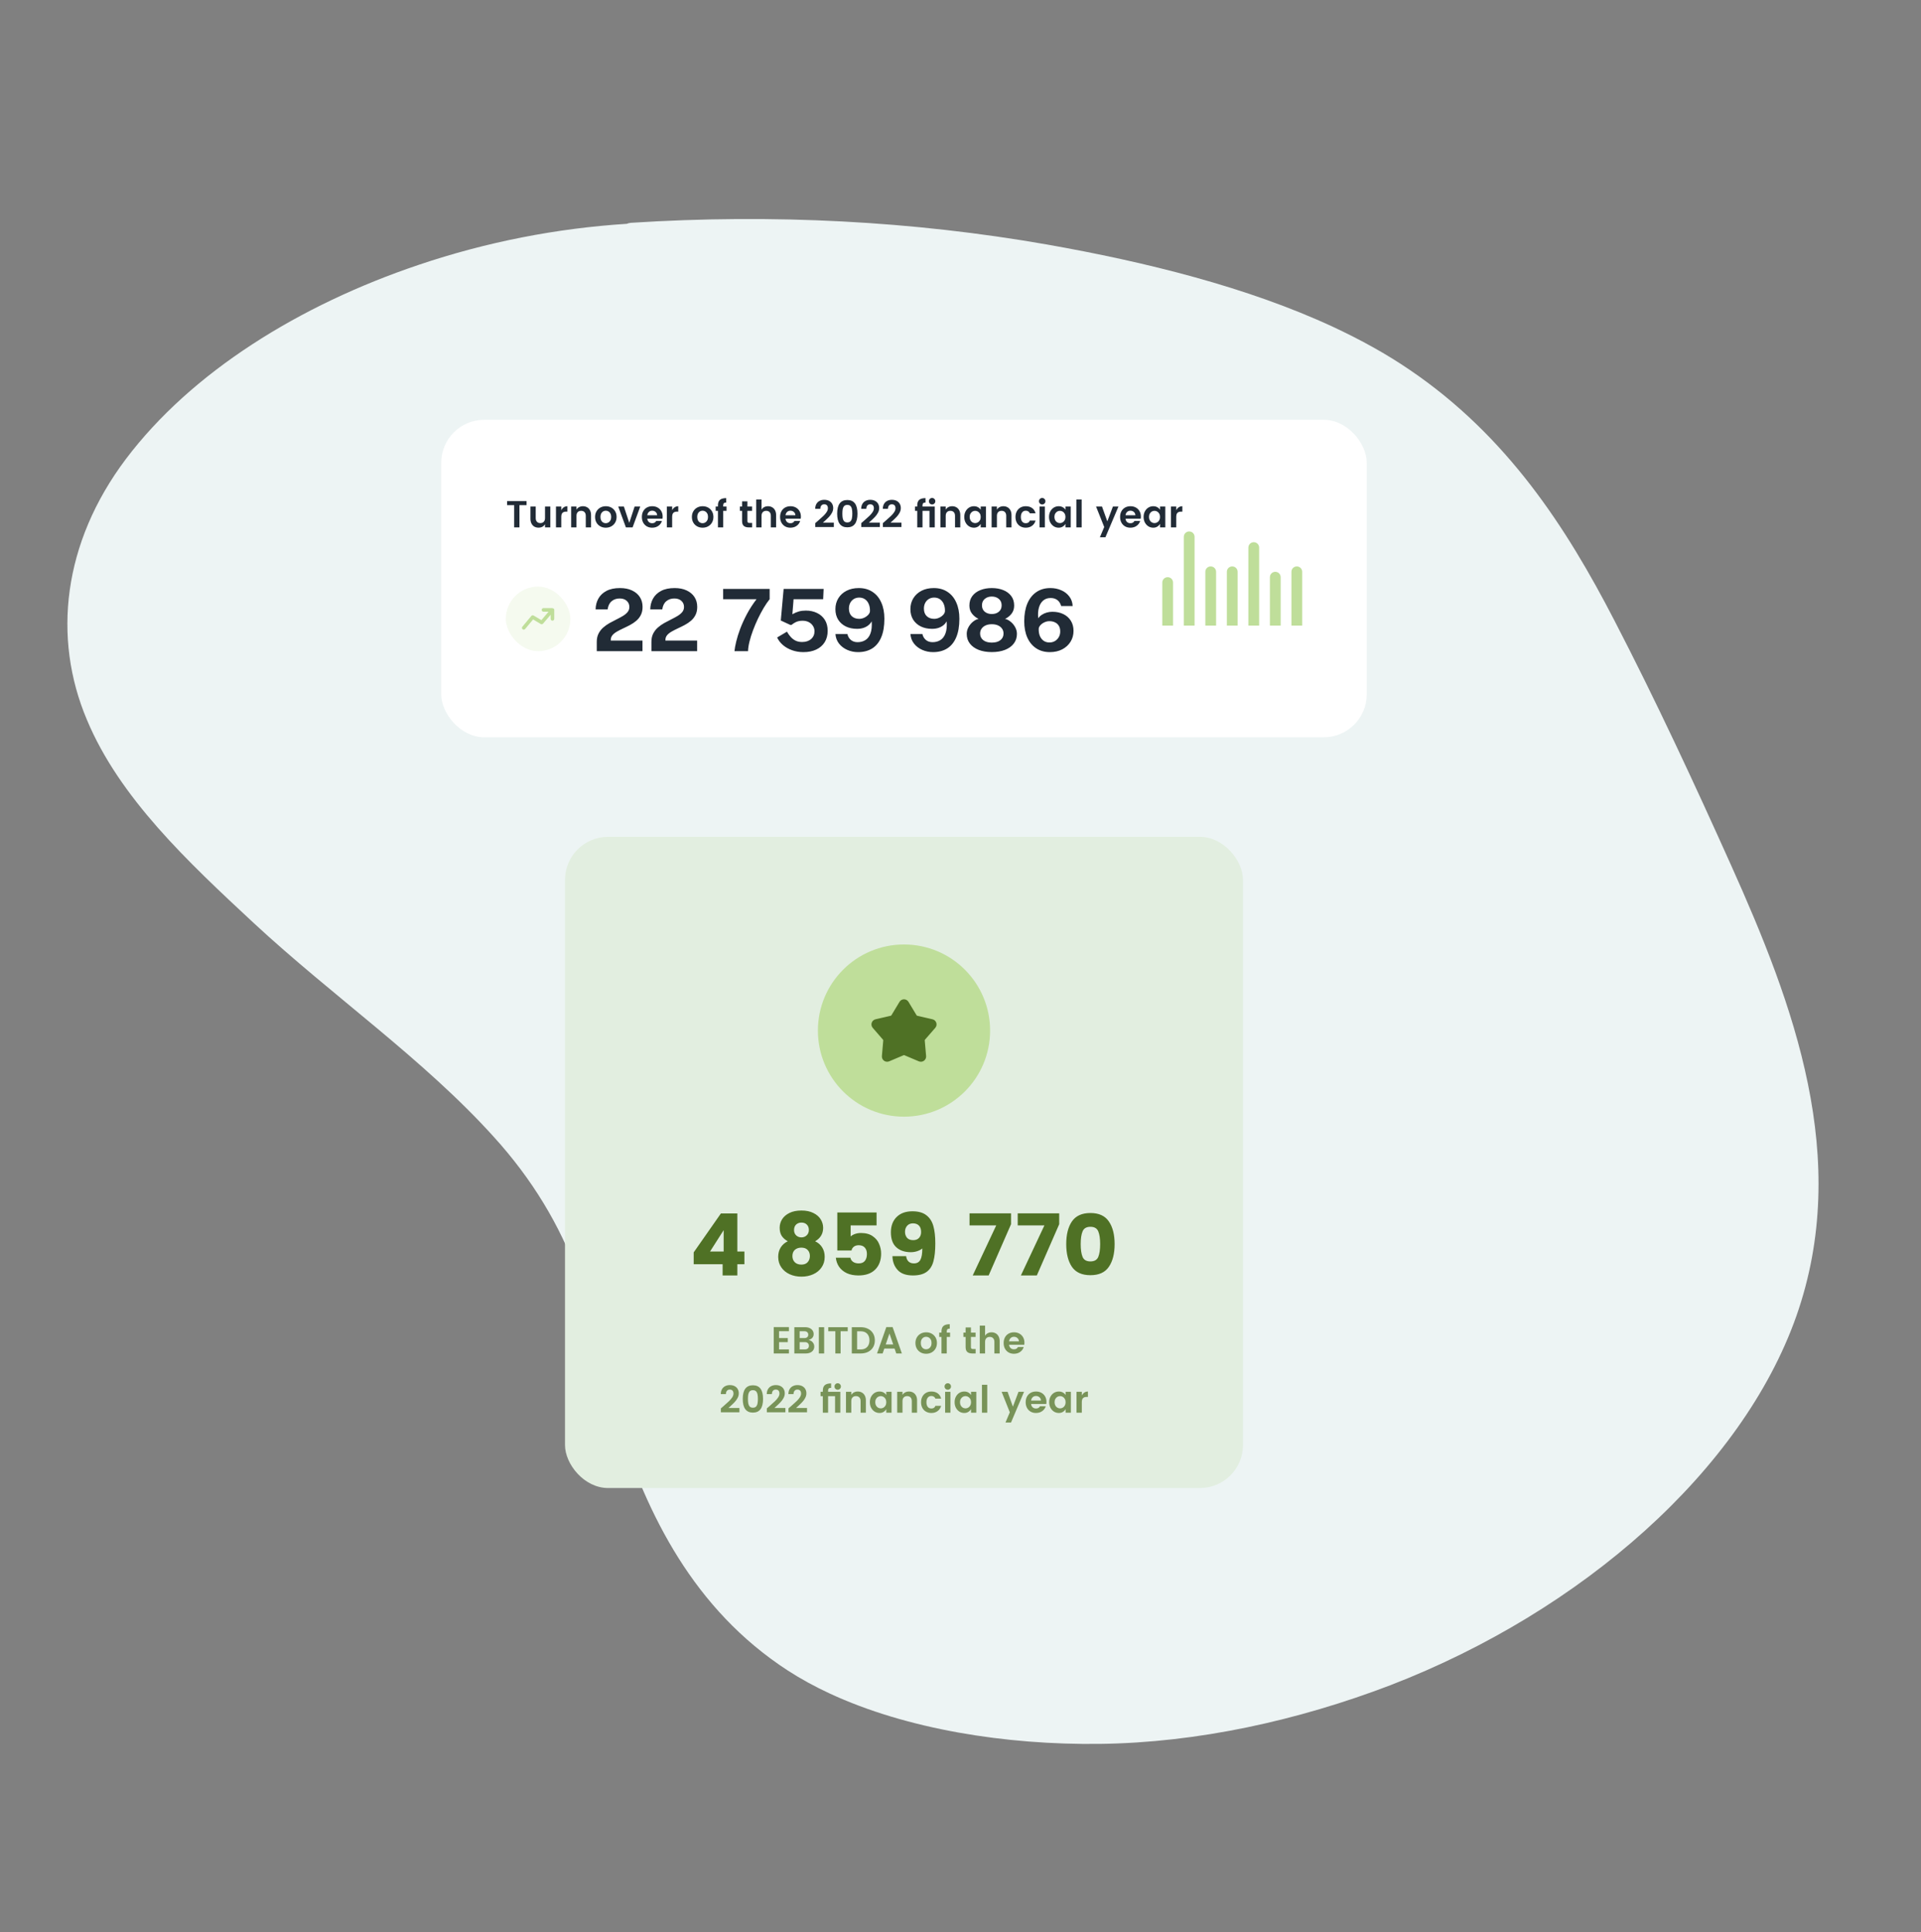 <svg width="714" height="718" viewBox="0 0 714 718" fill="none" xmlns="http://www.w3.org/2000/svg">
<rect x="0" y="0" width="714" height="718" fill="#808080" stroke="none"/>
<path fill-rule="evenodd" clip-rule="evenodd" d="M495.543 121.512C463.686 106.687 425.695 97.311 389.123 90.865C339.472 82.17 287.455 79.406 234.437 82.809C234.022 82.904 233.462 82.918 233.051 83.171C206.923 84.831 180.768 89.933 155.665 98.412C111.337 113.325 71.17 138.254 46.765 170.623C23.356 201.741 19.436 237.035 32.279 267.437C44.414 296.521 69.838 320.276 94.277 343.004C123.426 370.073 157.647 393.755 183.685 422.671C197.674 438.091 208.176 455.353 214.79 473.797C221.157 491.57 223.746 510.455 229.593 528.414C240.576 562.858 257.722 598.011 292.771 620.799C297.611 623.927 302.827 626.787 308.35 629.349C336.95 642.642 373.83 648.517 408.71 648.091C445.213 647.659 482.491 639.383 516.792 626.28C588.122 598.746 647.468 546.349 667.65 489.166C688.259 430.566 666.606 373.188 643.423 321.575C629.704 291.032 615.5 260.417 599.978 230.467C582.183 196.031 560.249 162.083 523.968 137.461C515.304 131.542 505.723 126.265 495.543 121.512Z" fill="#EDF4F4"/>
<rect x="164" y="156" width="344" height="118" rx="16" fill="white"/>
<path d="M195.714 186.228V187.74H193.068V196H191.108V187.74H188.476V186.228H195.714ZM204.548 188.244V196H202.574V194.824C202.331 195.235 202 195.552 201.58 195.776C201.169 195.991 200.693 196.098 200.152 196.098C199.582 196.098 199.069 195.972 198.612 195.72C198.164 195.459 197.809 195.081 197.548 194.586C197.286 194.082 197.156 193.485 197.156 192.794V188.244H199.116V192.514C199.116 193.121 199.27 193.587 199.578 193.914C199.886 194.241 200.306 194.404 200.838 194.404C201.37 194.404 201.79 194.241 202.098 193.914C202.415 193.587 202.574 193.121 202.574 192.514V188.244H204.548ZM208.62 189.616C208.862 189.149 209.175 188.785 209.558 188.524C209.95 188.263 210.393 188.132 210.888 188.132V190.148H210.398C209.81 190.148 209.366 190.297 209.068 190.596C208.769 190.885 208.62 191.389 208.62 192.108V196H206.646V188.244H208.62V189.616ZM216.674 188.132C217.253 188.132 217.766 188.263 218.214 188.524C218.672 188.776 219.031 189.154 219.292 189.658C219.554 190.153 219.684 190.745 219.684 191.436V196H217.724V191.716C217.724 191.109 217.57 190.647 217.262 190.33C216.954 190.003 216.534 189.84 216.002 189.84C215.47 189.84 215.046 190.003 214.728 190.33C214.42 190.647 214.266 191.109 214.266 191.716V196H212.292V188.244H214.266V189.406C214.509 188.995 214.836 188.683 215.246 188.468C215.666 188.244 216.142 188.132 216.674 188.132ZM225.184 188.132C225.921 188.132 226.593 188.295 227.2 188.622C227.807 188.949 228.287 189.415 228.642 190.022C228.997 190.619 229.174 191.315 229.174 192.108C229.174 192.901 228.997 193.601 228.642 194.208C228.287 194.815 227.802 195.286 227.186 195.622C226.579 195.949 225.903 196.112 225.156 196.112C224.419 196.112 223.747 195.949 223.14 195.622C222.533 195.286 222.053 194.815 221.698 194.208C221.353 193.601 221.18 192.901 221.18 192.108C221.18 191.315 221.357 190.619 221.712 190.022C222.067 189.415 222.547 188.949 223.154 188.622C223.761 188.295 224.437 188.132 225.184 188.132ZM225.17 189.798C224.61 189.798 224.139 189.999 223.756 190.4C223.373 190.801 223.182 191.375 223.182 192.122C223.182 192.626 223.271 193.055 223.448 193.41C223.635 193.755 223.877 194.017 224.176 194.194C224.475 194.362 224.801 194.446 225.156 194.446C225.501 194.446 225.828 194.357 226.136 194.18C226.444 194.003 226.691 193.741 226.878 193.396C227.074 193.041 227.172 192.617 227.172 192.122C227.172 191.618 227.079 191.193 226.892 190.848C226.705 190.493 226.458 190.232 226.15 190.064C225.851 189.887 225.525 189.798 225.17 189.798ZM233.886 194.306L235.874 188.244H237.974L235.118 196H232.64L229.784 188.244H231.884L233.886 194.306ZM246.298 192.01C246.298 192.281 246.28 192.533 246.242 192.766H240.586C240.633 193.27 240.82 193.676 241.146 193.984C241.473 194.292 241.888 194.446 242.392 194.446C242.784 194.446 243.097 194.371 243.33 194.222C243.564 194.073 243.755 193.867 243.904 193.606H246.032C245.808 194.343 245.374 194.945 244.73 195.412C244.086 195.879 243.307 196.112 242.392 196.112C241.655 196.112 240.997 195.949 240.418 195.622C239.84 195.286 239.387 194.819 239.06 194.222C238.734 193.615 238.57 192.911 238.57 192.108C238.57 191.305 238.734 190.605 239.06 190.008C239.387 189.411 239.84 188.949 240.418 188.622C241.006 188.295 241.674 188.132 242.42 188.132C243.167 188.132 243.83 188.291 244.408 188.608C244.996 188.925 245.458 189.378 245.794 189.966C246.13 190.545 246.298 191.226 246.298 192.01ZM244.254 191.492C244.226 190.979 244.035 190.568 243.68 190.26C243.335 189.952 242.906 189.798 242.392 189.798C241.916 189.798 241.51 189.952 241.174 190.26C240.848 190.568 240.652 190.979 240.586 191.492H244.254ZM249.827 189.616C250.069 189.149 250.382 188.785 250.765 188.524C251.157 188.263 251.6 188.132 252.095 188.132V190.148H251.605C251.017 190.148 250.573 190.297 250.275 190.596C249.976 190.885 249.827 191.389 249.827 192.108V196H247.853V188.244H249.827V189.616ZM261.168 188.132C261.906 188.132 262.578 188.295 263.184 188.622C263.791 188.949 264.272 189.415 264.626 190.022C264.981 190.619 265.158 191.315 265.158 192.108C265.158 192.901 264.981 193.601 264.626 194.208C264.272 194.815 263.786 195.286 263.17 195.622C262.564 195.949 261.887 196.112 261.14 196.112C260.403 196.112 259.731 195.949 259.124 195.622C258.518 195.286 258.037 194.815 257.682 194.208C257.337 193.601 257.164 192.901 257.164 192.108C257.164 191.315 257.342 190.619 257.696 190.022C258.051 189.415 258.532 188.949 259.138 188.622C259.745 188.295 260.422 188.132 261.168 188.132ZM261.154 189.798C260.594 189.798 260.123 189.999 259.74 190.4C259.358 190.801 259.166 191.375 259.166 192.122C259.166 192.626 259.255 193.055 259.432 193.41C259.619 193.755 259.862 194.017 260.16 194.194C260.459 194.362 260.786 194.446 261.14 194.446C261.486 194.446 261.812 194.357 262.12 194.18C262.428 194.003 262.676 193.741 262.862 193.396C263.058 193.041 263.156 192.617 263.156 192.122C263.156 191.618 263.063 191.193 262.876 190.848C262.69 190.493 262.442 190.232 262.134 190.064C261.836 189.887 261.509 189.798 261.154 189.798ZM270.038 189.854H268.806V196H266.846V189.854H266.006V188.244H266.846V187.81C266.846 186.877 267.093 186.195 267.588 185.766C268.083 185.337 268.862 185.122 269.926 185.122V186.774C269.515 186.774 269.226 186.853 269.058 187.012C268.89 187.171 268.806 187.437 268.806 187.81V188.244H270.038V189.854ZM279.541 194.348V196H278.295C277.502 196 276.89 195.818 276.461 195.454C276.032 195.09 275.817 194.488 275.817 193.648V189.854H274.991V188.244H275.817V186.326H277.791V188.244H279.527V189.854H277.791V193.648C277.791 193.9 277.852 194.082 277.973 194.194C278.094 194.297 278.304 194.348 278.603 194.348H279.541ZM285.457 188.132C286.036 188.132 286.549 188.263 286.997 188.524C287.455 188.776 287.814 189.154 288.075 189.658C288.337 190.153 288.467 190.745 288.467 191.436V196H286.507V191.716C286.507 191.109 286.353 190.647 286.045 190.33C285.737 190.003 285.317 189.84 284.785 189.84C284.253 189.84 283.829 190.003 283.511 190.33C283.203 190.647 283.049 191.109 283.049 191.716V196H281.075V185.64H283.049V189.406C283.292 188.995 283.619 188.683 284.029 188.468C284.449 188.244 284.925 188.132 285.457 188.132ZM297.677 192.01C297.677 192.281 297.659 192.533 297.621 192.766H291.965C292.012 193.27 292.199 193.676 292.525 193.984C292.852 194.292 293.267 194.446 293.771 194.446C294.163 194.446 294.476 194.371 294.709 194.222C294.943 194.073 295.134 193.867 295.283 193.606H297.411C297.187 194.343 296.753 194.945 296.109 195.412C295.465 195.879 294.686 196.112 293.771 196.112C293.034 196.112 292.376 195.949 291.797 195.622C291.219 195.286 290.766 194.819 290.439 194.222C290.113 193.615 289.949 192.911 289.949 192.108C289.949 191.305 290.113 190.605 290.439 190.008C290.766 189.411 291.219 188.949 291.797 188.622C292.385 188.295 293.053 188.132 293.799 188.132C294.546 188.132 295.209 188.291 295.787 188.608C296.375 188.925 296.837 189.378 297.173 189.966C297.509 190.545 297.677 191.226 297.677 192.01ZM295.633 191.492C295.605 190.979 295.414 190.568 295.059 190.26C294.714 189.952 294.285 189.798 293.771 189.798C293.295 189.798 292.889 189.952 292.553 190.26C292.227 190.568 292.031 190.979 291.965 191.492H295.633ZM304.129 193.452C304.95 192.743 305.594 192.164 306.061 191.716C306.537 191.259 306.929 190.792 307.237 190.316C307.554 189.831 307.713 189.359 307.713 188.902C307.713 188.435 307.601 188.071 307.377 187.81C307.153 187.549 306.808 187.418 306.341 187.418C305.893 187.418 305.543 187.567 305.291 187.866C305.039 188.165 304.908 188.575 304.899 189.098H302.995C303.004 188.361 303.158 187.745 303.457 187.25C303.756 186.746 304.157 186.373 304.661 186.13C305.165 185.878 305.725 185.752 306.341 185.752C307.06 185.752 307.671 185.887 308.175 186.158C308.679 186.429 309.057 186.797 309.309 187.264C309.561 187.721 309.687 188.235 309.687 188.804C309.687 189.42 309.533 190.008 309.225 190.568C308.926 191.128 308.562 191.632 308.133 192.08C307.713 192.528 307.158 193.065 306.467 193.69L305.851 194.25H309.925V195.86H303.023V194.418L304.129 193.452ZM311.16 190.89C311.16 194.278 312.42 195.972 314.94 195.972C317.451 195.972 318.706 194.278 318.706 190.89C318.706 187.511 317.451 185.822 314.94 185.822C312.42 185.822 311.16 187.511 311.16 190.89ZM316.788 190.89C316.788 191.553 316.741 192.117 316.648 192.584C316.564 193.051 316.387 193.429 316.116 193.718C315.855 194.007 315.463 194.152 314.94 194.152C314.417 194.152 314.021 194.007 313.75 193.718C313.489 193.429 313.311 193.051 313.218 192.584C313.134 192.117 313.092 191.553 313.092 190.89C313.092 190.227 313.134 189.667 313.218 189.21C313.311 188.743 313.489 188.365 313.75 188.076C314.021 187.787 314.417 187.642 314.94 187.642C315.463 187.642 315.855 187.787 316.116 188.076C316.387 188.365 316.564 188.743 316.648 189.21C316.741 189.667 316.788 190.227 316.788 190.89ZM321.219 193.452C322.04 192.743 322.684 192.164 323.151 191.716C323.627 191.259 324.019 190.792 324.327 190.316C324.644 189.831 324.803 189.359 324.803 188.902C324.803 188.435 324.691 188.071 324.467 187.81C324.243 187.549 323.897 187.418 323.431 187.418C322.983 187.418 322.633 187.567 322.381 187.866C322.129 188.165 321.998 188.575 321.989 189.098H320.085C320.094 188.361 320.248 187.745 320.547 187.25C320.845 186.746 321.247 186.373 321.751 186.13C322.255 185.878 322.815 185.752 323.431 185.752C324.149 185.752 324.761 185.887 325.265 186.158C325.769 186.429 326.147 186.797 326.399 187.264C326.651 187.721 326.777 188.235 326.777 188.804C326.777 189.42 326.623 190.008 326.315 190.568C326.016 191.128 325.652 191.632 325.223 192.08C324.803 192.528 324.247 193.065 323.557 193.69L322.941 194.25H327.015V195.86H320.113V194.418L321.219 193.452ZM329.258 193.452C330.079 192.743 330.723 192.164 331.19 191.716C331.666 191.259 332.058 190.792 332.366 190.316C332.683 189.831 332.842 189.359 332.842 188.902C332.842 188.435 332.73 188.071 332.506 187.81C332.282 187.549 331.936 187.418 331.47 187.418C331.022 187.418 330.672 187.567 330.42 187.866C330.168 188.165 330.037 188.575 330.028 189.098H328.124C328.133 188.361 328.287 187.745 328.586 187.25C328.884 186.746 329.286 186.373 329.79 186.13C330.294 185.878 330.854 185.752 331.47 185.752C332.188 185.752 332.8 185.887 333.304 186.158C333.808 186.429 334.186 186.797 334.438 187.264C334.69 187.721 334.816 188.235 334.816 188.804C334.816 189.42 334.662 190.008 334.354 190.568C334.055 191.128 333.691 191.632 333.262 192.08C332.842 192.528 332.286 193.065 331.596 193.69L330.98 194.25H335.054V195.86H328.152V194.418L329.258 193.452ZM346.45 187.474C346.114 187.474 345.829 187.357 345.596 187.124C345.372 186.891 345.26 186.606 345.26 186.27C345.26 185.934 345.372 185.649 345.596 185.416C345.829 185.183 346.114 185.066 346.45 185.066C346.786 185.066 347.066 185.183 347.29 185.416C347.523 185.649 347.64 185.934 347.64 186.27C347.64 186.606 347.523 186.891 347.29 187.124C347.066 187.357 346.786 187.474 346.45 187.474ZM342.88 188.244H347.43V196H345.47V189.854H342.88V196H340.92V189.854H340.08V188.244H340.92V187.81C340.92 186.877 341.167 186.195 341.662 185.766C342.157 185.337 342.936 185.122 344 185.122V186.774C343.589 186.774 343.3 186.853 343.132 187.012C342.964 187.171 342.88 187.437 342.88 187.81V188.244ZM353.912 188.132C354.491 188.132 355.004 188.263 355.452 188.524C355.91 188.776 356.269 189.154 356.53 189.658C356.792 190.153 356.922 190.745 356.922 191.436V196H354.962V191.716C354.962 191.109 354.808 190.647 354.5 190.33C354.192 190.003 353.772 189.84 353.24 189.84C352.708 189.84 352.284 190.003 351.966 190.33C351.658 190.647 351.504 191.109 351.504 191.716V196H349.53V188.244H351.504V189.406C351.747 188.995 352.074 188.683 352.484 188.468C352.904 188.244 353.38 188.132 353.912 188.132ZM362.002 188.132C362.553 188.132 363.043 188.249 363.472 188.482C363.902 188.715 364.247 189.037 364.508 189.448V188.244H366.468V196H364.508V194.698C364.238 195.137 363.888 195.482 363.458 195.734C363.038 195.986 362.553 196.112 362.002 196.112C361.34 196.112 360.733 195.944 360.182 195.608C359.641 195.263 359.207 194.787 358.88 194.18C358.563 193.573 358.404 192.883 358.404 192.108C358.404 191.333 358.563 190.647 358.88 190.05C359.207 189.443 359.641 188.972 360.182 188.636C360.733 188.3 361.34 188.132 362.002 188.132ZM362.45 189.84C362.105 189.84 361.774 189.929 361.456 190.106C361.148 190.283 360.896 190.545 360.7 190.89C360.504 191.226 360.406 191.632 360.406 192.108C360.406 192.584 360.504 192.999 360.7 193.354C360.896 193.699 361.148 193.961 361.456 194.138C361.774 194.315 362.105 194.404 362.45 194.404C362.805 194.404 363.136 194.315 363.444 194.138C363.762 193.961 364.018 193.699 364.214 193.354C364.41 193.009 364.508 192.598 364.508 192.122C364.508 191.646 364.41 191.235 364.214 190.89C364.018 190.545 363.762 190.283 363.444 190.106C363.136 189.929 362.805 189.84 362.45 189.84ZM372.944 188.132C373.522 188.132 374.036 188.263 374.484 188.524C374.941 188.776 375.3 189.154 375.562 189.658C375.823 190.153 375.954 190.745 375.954 191.436V196H373.994V191.716C373.994 191.109 373.84 190.647 373.532 190.33C373.224 190.003 372.804 189.84 372.272 189.84C371.74 189.84 371.315 190.003 370.998 190.33C370.69 190.647 370.536 191.109 370.536 191.716V196H368.562V188.244H370.536V189.406C370.778 188.995 371.105 188.683 371.516 188.468C371.936 188.244 372.412 188.132 372.944 188.132ZM381.258 188.132C382.2 188.132 382.989 188.361 383.624 188.818C384.258 189.275 384.683 189.924 384.898 190.764H382.77C382.648 190.465 382.462 190.232 382.21 190.064C381.958 189.887 381.64 189.798 381.258 189.798C380.688 189.798 380.24 190.008 379.914 190.428C379.596 190.839 379.438 191.403 379.438 192.122C379.438 192.841 379.596 193.41 379.914 193.83C380.24 194.241 380.688 194.446 381.258 194.446C381.65 194.446 381.967 194.367 382.21 194.208C382.452 194.049 382.639 193.802 382.77 193.466H384.898C384.674 194.278 384.24 194.922 383.596 195.398C382.961 195.874 382.182 196.112 381.258 196.112C380.52 196.112 379.862 195.949 379.284 195.622C378.705 195.295 378.252 194.833 377.926 194.236C377.599 193.629 377.436 192.925 377.436 192.122C377.436 191.319 377.599 190.619 377.926 190.022C378.252 189.415 378.705 188.949 379.284 188.622C379.862 188.295 380.52 188.132 381.258 188.132ZM386.166 186.27C386.166 185.934 386.283 185.649 386.516 185.416C386.75 185.183 387.03 185.066 387.356 185.066C387.692 185.066 387.977 185.183 388.21 185.416C388.444 185.649 388.56 185.934 388.56 186.27C388.56 186.606 388.444 186.891 388.21 187.124C387.977 187.357 387.692 187.474 387.356 187.474C387.03 187.474 386.75 187.357 386.516 187.124C386.283 186.891 386.166 186.606 386.166 186.27ZM388.35 188.244V196H386.376V188.244H388.35ZM393.502 188.132C394.053 188.132 394.543 188.249 394.972 188.482C395.402 188.715 395.747 189.037 396.008 189.448V188.244H397.968V196H396.008V194.698C395.738 195.137 395.388 195.482 394.958 195.734C394.538 195.986 394.053 196.112 393.502 196.112C392.84 196.112 392.233 195.944 391.682 195.608C391.141 195.263 390.707 194.787 390.38 194.18C390.063 193.573 389.904 192.883 389.904 192.108C389.904 191.333 390.063 190.647 390.38 190.05C390.707 189.443 391.141 188.972 391.682 188.636C392.233 188.3 392.84 188.132 393.502 188.132ZM393.95 189.84C393.605 189.84 393.274 189.929 392.956 190.106C392.648 190.283 392.396 190.545 392.2 190.89C392.004 191.226 391.906 191.632 391.906 192.108C391.906 192.584 392.004 192.999 392.2 193.354C392.396 193.699 392.648 193.961 392.956 194.138C393.274 194.315 393.605 194.404 393.95 194.404C394.305 194.404 394.636 194.315 394.944 194.138C395.262 193.961 395.518 193.699 395.714 193.354C395.91 193.009 396.008 192.598 396.008 192.122C396.008 191.646 395.91 191.235 395.714 190.89C395.518 190.545 395.262 190.283 394.944 190.106C394.636 189.929 394.305 189.84 393.95 189.84ZM402.036 185.64V196H400.062V185.64H402.036ZM409.593 188.244L411.567 193.76L413.653 188.244H415.711L410.867 199.668H408.809L410.419 195.86L407.381 188.244H409.593ZM424.046 192.01C424.046 192.281 424.028 192.533 423.99 192.766H418.334C418.381 193.27 418.568 193.676 418.894 193.984C419.221 194.292 419.636 194.446 420.14 194.446C420.532 194.446 420.845 194.371 421.078 194.222C421.312 194.073 421.503 193.867 421.652 193.606H423.78C423.556 194.343 423.122 194.945 422.478 195.412C421.834 195.879 421.055 196.112 420.14 196.112C419.403 196.112 418.745 195.949 418.166 195.622C417.588 195.286 417.135 194.819 416.808 194.222C416.482 193.615 416.318 192.911 416.318 192.108C416.318 191.305 416.482 190.605 416.808 190.008C417.135 189.411 417.588 188.949 418.166 188.622C418.754 188.295 419.422 188.132 420.168 188.132C420.915 188.132 421.578 188.291 422.156 188.608C422.744 188.925 423.206 189.378 423.542 189.966C423.878 190.545 424.046 191.226 424.046 192.01ZM422.002 191.492C421.974 190.979 421.783 190.568 421.428 190.26C421.083 189.952 420.654 189.798 420.14 189.798C419.664 189.798 419.258 189.952 418.922 190.26C418.596 190.568 418.4 190.979 418.334 191.492H422.002ZM428.653 188.132C429.203 188.132 429.693 188.249 430.123 188.482C430.552 188.715 430.897 189.037 431.159 189.448V188.244H433.119V196H431.159V194.698C430.888 195.137 430.538 195.482 430.109 195.734C429.689 195.986 429.203 196.112 428.653 196.112C427.99 196.112 427.383 195.944 426.833 195.608C426.291 195.263 425.857 194.787 425.531 194.18C425.213 193.573 425.055 192.883 425.055 192.108C425.055 191.333 425.213 190.647 425.531 190.05C425.857 189.443 426.291 188.972 426.833 188.636C427.383 188.3 427.99 188.132 428.653 188.132ZM429.101 189.84C428.755 189.84 428.424 189.929 428.107 190.106C427.799 190.283 427.547 190.545 427.351 190.89C427.155 191.226 427.057 191.632 427.057 192.108C427.057 192.584 427.155 192.999 427.351 193.354C427.547 193.699 427.799 193.961 428.107 194.138C428.424 194.315 428.755 194.404 429.101 194.404C429.455 194.404 429.787 194.315 430.095 194.138C430.412 193.961 430.669 193.699 430.865 193.354C431.061 193.009 431.159 192.598 431.159 192.122C431.159 191.646 431.061 191.235 430.865 190.89C430.669 190.545 430.412 190.283 430.095 190.106C429.787 189.929 429.455 189.84 429.101 189.84ZM437.186 189.616C437.429 189.149 437.741 188.785 438.124 188.524C438.516 188.263 438.959 188.132 439.454 188.132V190.148H438.964C438.376 190.148 437.933 190.297 437.634 190.596C437.335 190.885 437.186 191.389 437.186 192.108V196H435.212V188.244H437.186V189.616Z" fill="#212B36"/>
<rect x="188" y="218" width="24" height="24" rx="12" fill="#BFDE9A" fill-opacity="0.16"/>
<path d="M206 226.667C206.007 226.62 206.007 226.573 206 226.527C205.994 226.488 205.983 226.449 205.967 226.413C205.949 226.381 205.929 226.35 205.907 226.32C205.882 226.278 205.85 226.24 205.814 226.207L205.734 226.16C205.695 226.131 205.652 226.109 205.607 226.093H205.474C205.433 226.054 205.385 226.022 205.334 226H202C201.632 226 201.334 226.298 201.334 226.667C201.334 227.035 201.632 227.333 202 227.333H203.887L201.22 230.473L198.34 228.76C198.058 228.592 197.697 228.655 197.487 228.907L194.154 232.907C194.04 233.043 193.986 233.218 194.002 233.395C194.018 233.571 194.104 233.734 194.24 233.847C194.36 233.946 194.511 234 194.667 234C194.865 234 195.053 233.912 195.18 233.76L198.147 230.2L200.994 231.907C201.272 232.072 201.63 232.013 201.84 231.767L204.667 228.467V230C204.667 230.368 204.965 230.667 205.334 230.667C205.702 230.667 206 230.368 206 230V226.667Z" fill="#BFDE9A"/>
<path d="M221.808 242V239.696V238.512C221.808 237.339 222.027 236.325 222.464 235.472C222.901 234.608 223.477 233.861 224.192 233.232C224.917 232.592 225.707 232.032 226.56 231.552C227.424 231.072 228.288 230.619 229.152 230.192C230.016 229.765 230.805 229.339 231.52 228.912C232.245 228.475 232.827 227.989 233.264 227.456C233.701 226.923 233.92 226.293 233.92 225.568C233.92 224.64 233.595 223.883 232.944 223.296C232.304 222.709 231.424 222.416 230.304 222.416C229.141 222.416 228.155 222.752 227.344 223.424C226.533 224.096 226.032 225.109 225.84 226.464H221.376C221.397 224.992 221.739 223.659 222.4 222.464C223.072 221.259 224.075 220.304 225.408 219.6C226.741 218.896 228.416 218.544 230.432 218.544C232.16 218.544 233.648 218.837 234.896 219.424C236.155 220.011 237.125 220.827 237.808 221.872C238.491 222.917 238.832 224.139 238.832 225.536C238.832 226.699 238.619 227.701 238.192 228.544C237.765 229.387 237.2 230.107 236.496 230.704C235.792 231.301 235.019 231.824 234.176 232.272C233.333 232.72 232.491 233.136 231.648 233.52C230.816 233.904 230.048 234.299 229.344 234.704C228.64 235.099 228.075 235.547 227.648 236.048C227.221 236.549 227.008 237.152 227.008 237.856V238.064H238.8V242H221.808ZM242.121 242V239.696V238.512C242.121 237.339 242.339 236.325 242.777 235.472C243.214 234.608 243.79 233.861 244.505 233.232C245.23 232.592 246.019 232.032 246.873 231.552C247.737 231.072 248.601 230.619 249.465 230.192C250.329 229.765 251.118 229.339 251.833 228.912C252.558 228.475 253.139 227.989 253.577 227.456C254.014 226.923 254.233 226.293 254.233 225.568C254.233 224.64 253.907 223.883 253.257 223.296C252.617 222.709 251.737 222.416 250.617 222.416C249.454 222.416 248.467 222.752 247.657 223.424C246.846 224.096 246.345 225.109 246.153 226.464H241.689C241.71 224.992 242.051 223.659 242.713 222.464C243.385 221.259 244.387 220.304 245.721 219.6C247.054 218.896 248.729 218.544 250.745 218.544C252.473 218.544 253.961 218.837 255.209 219.424C256.467 220.011 257.438 220.827 258.121 221.872C258.803 222.917 259.145 224.139 259.145 225.536C259.145 226.699 258.931 227.701 258.505 228.544C258.078 229.387 257.513 230.107 256.809 230.704C256.105 231.301 255.331 231.824 254.489 232.272C253.646 232.72 252.803 233.136 251.961 233.52C251.129 233.904 250.361 234.299 249.657 234.704C248.953 235.099 248.387 235.547 247.961 236.048C247.534 236.549 247.321 237.152 247.321 237.856V238.064H259.113V242H242.121ZM268.782 218.864H286.062V222.688C285.326 223.605 284.585 224.688 283.838 225.936C283.102 227.184 282.393 228.517 281.71 229.936C281.038 231.355 280.43 232.789 279.886 234.24C279.342 235.691 278.905 237.083 278.574 238.416C278.244 239.749 278.062 240.944 278.03 242H272.99C273.076 241.061 273.289 239.877 273.63 238.448C273.972 237.008 274.468 235.419 275.118 233.68C275.78 231.931 276.606 230.117 277.598 228.24C278.601 226.363 279.796 224.512 281.182 222.688H268.782V218.864ZM291.262 218.864H306.126L305.95 222.688H294.958L294.51 228.272C295.363 227.792 296.174 227.445 296.942 227.232C297.72 227.019 298.574 226.912 299.502 226.912C301.048 226.912 302.43 227.205 303.646 227.792C304.872 228.368 305.843 229.216 306.558 230.336C307.272 231.456 307.63 232.821 307.63 234.432C307.63 236.064 307.262 237.472 306.526 238.656C305.79 239.84 304.744 240.752 303.39 241.392C302.046 242.032 300.451 242.352 298.606 242.352C297.091 242.352 295.683 242.117 294.382 241.648C293.08 241.179 291.955 240.539 291.006 239.728C290.056 238.907 289.336 237.968 288.846 236.912L292.494 234.752C292.91 235.477 293.379 236.133 293.902 236.72C294.424 237.296 295.027 237.755 295.71 238.096C296.403 238.427 297.208 238.592 298.126 238.592C299.512 238.592 300.627 238.224 301.47 237.488C302.312 236.752 302.734 235.792 302.734 234.608C302.734 233.861 302.542 233.195 302.158 232.608C301.784 232.011 301.267 231.541 300.606 231.2C299.944 230.859 299.171 230.688 298.286 230.688C297.816 230.688 297.368 230.731 296.942 230.816C296.526 230.891 296.099 231.04 295.661 231.264C295.235 231.477 294.76 231.787 294.238 232.192C294.088 232.256 293.982 232.288 293.918 232.288C293.864 232.288 293.758 232.251 293.598 232.176L290.206 230.608L291.262 218.864ZM318.935 242.352C317.495 242.352 316.151 242.075 314.903 241.52C313.655 240.965 312.637 240.187 311.847 239.184C311.058 238.171 310.615 236.987 310.519 235.632H314.967C315.159 236.528 315.586 237.259 316.247 237.824C316.909 238.379 317.741 238.656 318.743 238.656C319.853 238.656 320.823 238.395 321.655 237.872C322.498 237.349 323.127 236.517 323.543 235.376C323.97 234.235 324.119 232.741 323.991 230.896C323.693 231.461 323.277 231.957 322.743 232.384C322.221 232.8 321.607 233.125 320.903 233.36C320.199 233.584 319.415 233.696 318.551 233.696C316.983 233.696 315.591 233.403 314.375 232.816C313.17 232.219 312.221 231.376 311.527 230.288C310.845 229.189 310.503 227.888 310.503 226.384C310.503 224.869 310.866 223.52 311.591 222.336C312.317 221.152 313.33 220.224 314.631 219.552C315.933 218.88 317.458 218.544 319.207 218.544C321.17 218.544 322.861 219.013 324.279 219.952C325.709 220.88 326.802 222.203 327.559 223.92C328.327 225.627 328.711 227.637 328.711 229.952C328.711 232.715 328.317 235.019 327.527 236.864C326.749 238.699 325.629 240.075 324.167 240.992C322.706 241.899 320.962 242.352 318.935 242.352ZM319.351 229.984C320.002 229.984 320.631 229.84 321.239 229.552C321.858 229.253 322.365 228.88 322.759 228.432C323.154 227.984 323.351 227.52 323.351 227.04C323.362 226.005 323.197 225.12 322.855 224.384C322.525 223.637 322.055 223.067 321.447 222.672C320.85 222.277 320.151 222.08 319.351 222.08C318.615 222.08 317.959 222.251 317.383 222.592C316.807 222.933 316.354 223.413 316.023 224.032C315.693 224.651 315.527 225.365 315.527 226.176C315.527 227.381 315.879 228.32 316.583 228.992C317.287 229.653 318.21 229.984 319.351 229.984ZM346.81 242.352C345.37 242.352 344.026 242.075 342.778 241.52C341.53 240.965 340.512 240.187 339.722 239.184C338.933 238.171 338.49 236.987 338.394 235.632H342.842C343.034 236.528 343.461 237.259 344.122 237.824C344.784 238.379 345.616 238.656 346.618 238.656C347.728 238.656 348.698 238.395 349.53 237.872C350.373 237.349 351.002 236.517 351.418 235.376C351.845 234.235 351.994 232.741 351.866 230.896C351.568 231.461 351.152 231.957 350.618 232.384C350.096 232.8 349.482 233.125 348.778 233.36C348.074 233.584 347.29 233.696 346.426 233.696C344.858 233.696 343.466 233.403 342.25 232.816C341.045 232.219 340.096 231.376 339.402 230.288C338.72 229.189 338.378 227.888 338.378 226.384C338.378 224.869 338.741 223.52 339.466 222.336C340.192 221.152 341.205 220.224 342.506 219.552C343.808 218.88 345.333 218.544 347.082 218.544C349.045 218.544 350.736 219.013 352.154 219.952C353.584 220.88 354.677 222.203 355.434 223.92C356.202 225.627 356.586 227.637 356.586 229.952C356.586 232.715 356.192 235.019 355.402 236.864C354.624 238.699 353.504 240.075 352.042 240.992C350.581 241.899 348.837 242.352 346.81 242.352ZM347.226 229.984C347.877 229.984 348.506 229.84 349.114 229.552C349.733 229.253 350.24 228.88 350.634 228.432C351.029 227.984 351.226 227.52 351.226 227.04C351.237 226.005 351.072 225.12 350.73 224.384C350.4 223.637 349.93 223.067 349.322 222.672C348.725 222.277 348.026 222.08 347.226 222.08C346.49 222.08 345.834 222.251 345.258 222.592C344.682 222.933 344.229 223.413 343.898 224.032C343.568 224.651 343.402 225.365 343.402 226.176C343.402 227.381 343.754 228.32 344.458 228.992C345.162 229.653 346.085 229.984 347.226 229.984ZM368.626 218.544C370.216 218.544 371.634 218.795 372.882 219.296C374.141 219.797 375.133 220.533 375.858 221.504C376.584 222.464 376.946 223.648 376.946 225.056C376.946 226.24 376.621 227.248 375.97 228.08C375.32 228.912 374.52 229.552 373.57 230C374.274 230.149 374.962 230.501 375.634 231.056C376.317 231.6 376.877 232.272 377.314 233.072C377.752 233.861 377.97 234.699 377.97 235.584C377.97 236.96 377.581 238.155 376.802 239.168C376.034 240.181 374.946 240.965 373.538 241.52C372.141 242.064 370.504 242.336 368.626 242.336C366.77 242.336 365.144 242.064 363.746 241.52C362.349 240.965 361.261 240.181 360.482 239.168C359.704 238.155 359.314 236.96 359.314 235.584C359.314 234.699 359.533 233.861 359.97 233.072C360.408 232.272 360.962 231.6 361.634 231.056C362.306 230.501 363 230.149 363.714 230C362.765 229.552 361.96 228.912 361.298 228.08C360.637 227.248 360.306 226.24 360.306 225.056C360.306 223.648 360.669 222.464 361.394 221.504C362.13 220.533 363.128 219.797 364.386 219.296C365.645 218.795 367.058 218.544 368.626 218.544ZM368.626 228.192C369.693 228.192 370.568 227.909 371.25 227.344C371.944 226.768 372.29 225.973 372.29 224.96C372.29 223.957 371.944 223.163 371.25 222.576C370.557 221.989 369.682 221.696 368.626 221.696C367.581 221.696 366.712 221.989 366.018 222.576C365.325 223.163 364.978 223.957 364.978 224.96C364.978 225.973 365.325 226.768 366.018 227.344C366.712 227.909 367.581 228.192 368.626 228.192ZM368.626 238.816C369.992 238.816 371.058 238.512 371.826 237.904C372.605 237.285 372.994 236.469 372.994 235.456C372.994 234.773 372.818 234.176 372.466 233.664C372.114 233.141 371.613 232.731 370.962 232.432C370.312 232.133 369.533 231.984 368.626 231.984C367.741 231.984 366.973 232.133 366.322 232.432C365.672 232.731 365.17 233.141 364.818 233.664C364.466 234.176 364.29 234.773 364.29 235.456C364.29 236.469 364.68 237.285 365.458 237.904C366.237 238.512 367.293 238.816 368.626 238.816ZM390.401 218.544C391.852 218.544 393.191 218.811 394.417 219.344C395.644 219.867 396.641 220.629 397.409 221.632C398.188 222.624 398.615 223.819 398.689 225.216H394.417C394.14 224.245 393.671 223.509 393.009 223.008C392.348 222.496 391.511 222.24 390.497 222.24C389.388 222.24 388.465 222.555 387.729 223.184C386.993 223.813 386.465 224.693 386.145 225.824C385.825 226.955 385.74 228.272 385.889 229.776C386.241 229.264 386.689 228.832 387.233 228.48C387.777 228.117 388.385 227.84 389.057 227.648C389.729 227.456 390.428 227.36 391.153 227.36C392.721 227.36 394.092 227.653 395.265 228.24C396.439 228.816 397.356 229.637 398.017 230.704C398.679 231.771 399.009 233.019 399.009 234.448C399.009 235.963 398.636 237.317 397.889 238.512C397.153 239.696 396.124 240.635 394.801 241.328C393.479 242.011 391.948 242.352 390.209 242.352C388.247 242.352 386.551 241.877 385.121 240.928C383.692 239.979 382.593 238.645 381.825 236.928C381.068 235.211 380.689 233.195 380.689 230.88C380.689 228.341 381.073 226.149 381.841 224.304C382.62 222.459 383.735 221.04 385.185 220.048C386.636 219.045 388.375 218.544 390.401 218.544ZM390.065 230.848C389.404 230.848 388.764 230.997 388.145 231.296C387.537 231.584 387.036 231.957 386.641 232.416C386.257 232.864 386.065 233.323 386.065 233.792C386.055 234.827 386.215 235.717 386.545 236.464C386.887 237.2 387.356 237.771 387.953 238.176C388.561 238.571 389.26 238.768 390.049 238.768C390.796 238.768 391.468 238.597 392.065 238.256C392.673 237.904 393.159 237.419 393.521 236.8C393.884 236.181 394.065 235.472 394.065 234.672C394.065 233.819 393.889 233.109 393.537 232.544C393.185 231.979 392.705 231.557 392.097 231.28C391.5 230.992 390.823 230.848 390.065 230.848Z" fill="#212B36"/>
<path d="M432 216.5C432 215.395 432.895 214.5 434 214.5C435.105 214.5 436 215.395 436 216.5V232.5H432V216.5Z" fill="#BFDE9A"/>
<path d="M440 199.5C440 198.395 440.895 197.5 442 197.5C443.105 197.5 444 198.395 444 199.5V232.5H440V199.5Z" fill="#BFDE9A"/>
<path d="M448 212.5C448 211.395 448.895 210.5 450 210.5C451.105 210.5 452 211.395 452 212.5V232.5H448V212.5Z" fill="#BFDE9A"/>
<path d="M456 212.5C456 211.395 456.895 210.5 458 210.5C459.105 210.5 460 211.395 460 212.5V232.5H456V212.5Z" fill="#BFDE9A"/>
<path d="M464 203.5C464 202.395 464.895 201.5 466 201.5C467.105 201.5 468 202.395 468 203.5V232.5H464V203.5Z" fill="#BFDE9A"/>
<path d="M472 214.5C472 213.395 472.895 212.5 474 212.5C475.105 212.5 476 213.395 476 214.5V232.5H472V214.5Z" fill="#BFDE9A"/>
<path d="M480 212.5C480 211.395 480.895 210.5 482 210.5C483.105 210.5 484 211.395 484 212.5V232.5H480V212.5Z" fill="#BFDE9A"/>
<rect x="210" y="311" width="252" height="242" rx="16" fill="#E2EEE0"/>
<path d="M257.834 469.84V465.424L267.946 450.96H274.058V465.104H276.682V469.84H274.058V474H268.586V469.84H257.834ZM268.97 457.168L263.914 465.104H268.97V457.168ZM289.788 456.272C289.788 455.163 290.086 454.117 290.684 453.136C291.302 452.155 292.22 451.365 293.436 450.768C294.652 450.171 296.134 449.872 297.884 449.872C299.633 449.872 301.116 450.181 302.332 450.8C303.548 451.397 304.454 452.187 305.052 453.168C305.649 454.149 305.948 455.195 305.948 456.304C305.948 457.435 305.681 458.427 305.148 459.28C304.614 460.112 303.889 460.784 302.972 461.296C304.124 461.851 304.998 462.619 305.596 463.6C306.214 464.581 306.524 465.744 306.524 467.088C306.524 468.581 306.14 469.883 305.372 470.992C304.625 472.101 303.59 472.955 302.268 473.552C300.945 474.149 299.484 474.448 297.884 474.448C296.284 474.448 294.822 474.149 293.5 473.552C292.198 472.955 291.164 472.101 290.396 470.992C289.628 469.883 289.244 468.581 289.244 467.088C289.244 465.744 289.553 464.581 290.172 463.6C290.79 462.619 291.665 461.851 292.796 461.296C291.836 460.763 291.089 460.101 290.556 459.312C290.044 458.501 289.788 457.488 289.788 456.272ZM295.132 457.136C295.132 457.947 295.398 458.608 295.932 459.12C296.465 459.611 297.116 459.856 297.884 459.856C298.652 459.856 299.302 459.6 299.836 459.088C300.369 458.576 300.636 457.915 300.636 457.104C300.636 456.251 300.38 455.579 299.868 455.088C299.377 454.597 298.716 454.352 297.884 454.352C297.094 454.352 296.433 454.597 295.9 455.088C295.388 455.579 295.132 456.261 295.132 457.136ZM294.524 466.8C294.524 467.717 294.812 468.475 295.388 469.072C295.985 469.669 296.806 469.968 297.852 469.968C298.876 469.968 299.654 469.669 300.188 469.072C300.742 468.453 301.02 467.685 301.02 466.768C301.02 465.851 300.742 465.104 300.188 464.528C299.654 463.952 298.876 463.664 297.852 463.664C296.849 463.664 296.038 463.941 295.42 464.496C294.822 465.051 294.524 465.819 294.524 466.8ZM325.802 455.408H316.17V459.504C316.596 459.12 317.14 458.811 317.802 458.576C318.484 458.341 319.22 458.224 320.01 458.224C321.802 458.224 323.252 458.619 324.362 459.408C325.492 460.176 326.292 461.147 326.762 462.32C327.252 463.472 327.498 464.656 327.498 465.872C327.498 468.368 326.762 470.352 325.29 471.824C323.818 473.275 321.748 474 319.082 474C317.439 474 315.999 473.723 314.762 473.168C313.546 472.592 312.586 471.803 311.882 470.8C311.199 469.797 310.794 468.667 310.666 467.408H316.074C316.18 468.027 316.511 468.539 317.066 468.944C317.62 469.328 318.324 469.52 319.178 469.52C320.202 469.52 320.959 469.211 321.45 468.592C321.962 467.952 322.218 467.099 322.218 466.032C322.218 465.008 321.951 464.208 321.418 463.632C320.906 463.056 320.159 462.768 319.178 462.768C318.41 462.768 317.791 462.96 317.322 463.344C316.874 463.707 316.596 464.165 316.49 464.72H311.21V450.608H325.802V455.408ZM336.79 466.832C336.897 467.685 337.195 468.347 337.686 468.816C338.177 469.285 338.849 469.52 339.702 469.52C340.79 469.52 341.579 469.093 342.07 468.24C342.561 467.365 342.806 465.936 342.806 463.952C342.401 464.336 341.803 464.667 341.014 464.944C340.225 465.221 339.393 465.36 338.518 465.36C336.278 465.36 334.486 464.752 333.142 463.536C331.798 462.32 331.126 460.464 331.126 457.968C331.126 455.579 331.841 453.68 333.27 452.272C334.699 450.864 336.651 450.16 339.126 450.16C341.323 450.16 343.041 450.64 344.278 451.6C345.537 452.539 346.411 453.872 346.902 455.6C347.393 457.328 347.638 459.493 347.638 462.096C347.638 464.827 347.403 467.045 346.934 468.752C346.486 470.459 345.654 471.76 344.438 472.656C343.222 473.552 341.515 474 339.318 474C336.758 474 334.859 473.317 333.622 471.952C332.385 470.587 331.745 468.88 331.702 466.832H336.79ZM342.358 457.872C342.358 456.805 342.091 456.005 341.558 455.472C341.025 454.917 340.278 454.64 339.318 454.64C338.401 454.64 337.675 454.949 337.142 455.568C336.63 456.165 336.374 456.912 336.374 457.808C336.374 458.64 336.619 459.365 337.11 459.984C337.622 460.581 338.39 460.88 339.414 460.88C340.331 460.88 341.046 460.613 341.558 460.08C342.091 459.525 342.358 458.789 342.358 457.872ZM375.783 454.96L367.463 474H361.543L370.279 455.408H360.359V450.928H375.783V454.96ZM393.689 454.96L385.369 474H379.449L388.185 455.408H378.265V450.928H393.689V454.96ZM396.299 462.352C396.299 465.893 397.003 468.709 398.411 470.8C399.841 472.869 402.134 473.904 405.291 473.904C408.449 473.904 410.731 472.869 412.139 470.8C413.569 468.709 414.283 465.893 414.283 462.352C414.283 458.811 413.569 456.005 412.139 453.936C410.731 451.845 408.449 450.8 405.291 450.8C402.134 450.8 399.841 451.845 398.411 453.936C397.003 456.005 396.299 458.811 396.299 462.352ZM408.907 462.352C408.907 464.4 408.673 465.989 408.203 467.12C407.734 468.229 406.763 468.784 405.291 468.784C403.819 468.784 402.849 468.229 402.379 467.12C401.91 465.989 401.675 464.4 401.675 462.352C401.675 460.304 401.91 458.725 402.379 457.616C402.849 456.485 403.819 455.92 405.291 455.92C406.763 455.92 407.734 456.485 408.203 457.616C408.673 458.725 408.907 460.304 408.907 462.352Z" fill="#4F7125"/>
<path opacity="0.72" d="M289.559 494.712V497.274H292.807V498.786H289.559V501.488H293.227V503H287.585V493.2H293.227V494.712H289.559ZM300.519 498.002C301.163 498.095 301.677 498.375 302.059 498.842C302.451 499.299 302.647 499.831 302.647 500.438C302.647 500.942 302.517 501.39 302.255 501.782C302.003 502.165 301.635 502.463 301.149 502.678C300.664 502.893 300.09 503 299.427 503H295.241V493.228H299.203C299.866 493.228 300.44 493.34 300.925 493.564C301.42 493.788 301.793 494.096 302.045 494.488C302.297 494.88 302.423 495.319 302.423 495.804C302.423 496.355 302.255 496.817 301.919 497.19C301.593 497.554 301.126 497.825 300.519 498.002ZM297.215 497.274H298.993C299.432 497.274 299.777 497.167 300.029 496.952C300.291 496.728 300.421 496.415 300.421 496.014C300.421 495.613 300.291 495.3 300.029 495.076C299.777 494.852 299.432 494.74 298.993 494.74H297.215V497.274ZM299.203 501.488C299.642 501.488 299.992 501.371 300.253 501.138C300.524 500.895 300.659 500.564 300.659 500.144C300.659 499.724 300.524 499.393 300.253 499.15C299.983 498.907 299.628 498.786 299.189 498.786H297.215V501.488H299.203ZM306.321 493.228V503H304.347V493.228H306.321ZM315.085 493.228V494.74H312.439V503H310.479V494.74H307.847V493.228H315.085ZM325.165 498.128C325.165 499.108 324.946 499.967 324.507 500.704C324.068 501.432 323.452 501.997 322.659 502.398C321.866 502.799 320.951 503 319.915 503H316.597V493.228H319.915C320.951 493.228 321.866 493.433 322.659 493.844C323.452 494.245 324.068 494.815 324.507 495.552C324.946 496.289 325.165 497.148 325.165 498.128ZM319.915 501.502C320.942 501.502 321.74 501.199 322.309 500.592C322.878 499.985 323.163 499.164 323.163 498.128C323.163 497.092 322.878 496.271 322.309 495.664C321.74 495.057 320.942 494.754 319.915 494.754H318.571V501.502H319.915ZM332.496 501.166H328.688L328.058 503H325.972L329.43 493.2H331.768L335.212 503H333.126L332.496 501.166ZM331.992 499.654L330.592 495.58L329.206 499.654H331.992ZM344.254 495.132C344.992 495.132 345.664 495.295 346.27 495.622C346.877 495.949 347.358 496.415 347.712 497.022C348.067 497.619 348.244 498.315 348.244 499.108C348.244 499.901 348.067 500.601 347.712 501.208C347.358 501.815 346.872 502.286 346.256 502.622C345.65 502.949 344.973 503.112 344.226 503.112C343.489 503.112 342.817 502.949 342.21 502.622C341.604 502.286 341.123 501.815 340.768 501.208C340.423 500.601 340.25 499.901 340.25 499.108C340.25 498.315 340.428 497.619 340.782 497.022C341.137 496.415 341.618 495.949 342.224 495.622C342.831 495.295 343.508 495.132 344.254 495.132ZM344.24 496.798C343.68 496.798 343.209 496.999 342.826 497.4C342.444 497.801 342.252 498.375 342.252 499.122C342.252 499.626 342.341 500.055 342.518 500.41C342.705 500.755 342.948 501.017 343.246 501.194C343.545 501.362 343.872 501.446 344.226 501.446C344.572 501.446 344.898 501.357 345.206 501.18C345.514 501.003 345.762 500.741 345.948 500.396C346.144 500.041 346.242 499.617 346.242 499.122C346.242 498.618 346.149 498.193 345.962 497.848C345.776 497.493 345.528 497.232 345.22 497.064C344.922 496.887 344.595 496.798 344.24 496.798ZM353.124 496.854H351.892V503H349.932V496.854H349.092V495.244H349.932V494.81C349.932 493.877 350.179 493.195 350.674 492.766C351.169 492.337 351.948 492.122 353.012 492.122V493.774C352.601 493.774 352.312 493.853 352.144 494.012C351.976 494.171 351.892 494.437 351.892 494.81V495.244H353.124V496.854ZM362.627 501.348V503H361.381C360.588 503 359.976 502.818 359.547 502.454C359.118 502.09 358.903 501.488 358.903 500.648V496.854H358.077V495.244H358.903V493.326H360.877V495.244H362.613V496.854H360.877V500.648C360.877 500.9 360.938 501.082 361.059 501.194C361.18 501.297 361.39 501.348 361.689 501.348H362.627ZM368.543 495.132C369.122 495.132 369.635 495.263 370.083 495.524C370.541 495.776 370.9 496.154 371.161 496.658C371.423 497.153 371.553 497.745 371.553 498.436V503H369.593V498.716C369.593 498.109 369.439 497.647 369.131 497.33C368.823 497.003 368.403 496.84 367.871 496.84C367.339 496.84 366.915 497.003 366.597 497.33C366.289 497.647 366.135 498.109 366.135 498.716V503H364.161V492.64H366.135V496.406C366.378 495.995 366.705 495.683 367.115 495.468C367.535 495.244 368.011 495.132 368.543 495.132ZM380.763 499.01C380.763 499.281 380.745 499.533 380.707 499.766H375.051C375.098 500.27 375.285 500.676 375.611 500.984C375.938 501.292 376.353 501.446 376.857 501.446C377.249 501.446 377.562 501.371 377.795 501.222C378.029 501.073 378.22 500.867 378.369 500.606H380.497C380.273 501.343 379.839 501.945 379.195 502.412C378.551 502.879 377.772 503.112 376.857 503.112C376.12 503.112 375.462 502.949 374.883 502.622C374.305 502.286 373.852 501.819 373.525 501.222C373.199 500.615 373.035 499.911 373.035 499.108C373.035 498.305 373.199 497.605 373.525 497.008C373.852 496.411 374.305 495.949 374.883 495.622C375.471 495.295 376.139 495.132 376.885 495.132C377.632 495.132 378.295 495.291 378.873 495.608C379.461 495.925 379.923 496.378 380.259 496.966C380.595 497.545 380.763 498.226 380.763 499.01ZM378.719 498.492C378.691 497.979 378.5 497.568 378.145 497.26C377.8 496.952 377.371 496.798 376.857 496.798C376.381 496.798 375.975 496.952 375.639 497.26C375.313 497.568 375.117 497.979 375.051 498.492H378.719ZM269.035 522.452C269.856 521.743 270.5 521.164 270.967 520.716C271.443 520.259 271.835 519.792 272.143 519.316C272.46 518.831 272.619 518.359 272.619 517.902C272.619 517.435 272.507 517.071 272.283 516.81C272.059 516.549 271.714 516.418 271.247 516.418C270.799 516.418 270.449 516.567 270.197 516.866C269.945 517.165 269.814 517.575 269.805 518.098H267.901C267.91 517.361 268.064 516.745 268.363 516.25C268.662 515.746 269.063 515.373 269.567 515.13C270.071 514.878 270.631 514.752 271.247 514.752C271.966 514.752 272.577 514.887 273.081 515.158C273.585 515.429 273.963 515.797 274.215 516.264C274.467 516.721 274.593 517.235 274.593 517.804C274.593 518.42 274.439 519.008 274.131 519.568C273.832 520.128 273.468 520.632 273.039 521.08C272.619 521.528 272.064 522.065 271.373 522.69L270.757 523.25H274.831V524.86H267.929V523.418L269.035 522.452ZM276.066 519.89C276.066 523.278 277.326 524.972 279.846 524.972C282.357 524.972 283.612 523.278 283.612 519.89C283.612 516.511 282.357 514.822 279.846 514.822C277.326 514.822 276.066 516.511 276.066 519.89ZM281.694 519.89C281.694 520.553 281.648 521.117 281.554 521.584C281.47 522.051 281.293 522.429 281.022 522.718C280.761 523.007 280.369 523.152 279.846 523.152C279.324 523.152 278.927 523.007 278.656 522.718C278.395 522.429 278.218 522.051 278.124 521.584C278.04 521.117 277.998 520.553 277.998 519.89C277.998 519.227 278.04 518.667 278.124 518.21C278.218 517.743 278.395 517.365 278.656 517.076C278.927 516.787 279.324 516.642 279.846 516.642C280.369 516.642 280.761 516.787 281.022 517.076C281.293 517.365 281.47 517.743 281.554 518.21C281.648 518.667 281.694 519.227 281.694 519.89ZM286.125 522.452C286.946 521.743 287.59 521.164 288.057 520.716C288.533 520.259 288.925 519.792 289.233 519.316C289.55 518.831 289.709 518.359 289.709 517.902C289.709 517.435 289.597 517.071 289.373 516.81C289.149 516.549 288.804 516.418 288.337 516.418C287.889 516.418 287.539 516.567 287.287 516.866C287.035 517.165 286.904 517.575 286.895 518.098H284.991C285 517.361 285.154 516.745 285.453 516.25C285.752 515.746 286.153 515.373 286.657 515.13C287.161 514.878 287.721 514.752 288.337 514.752C289.056 514.752 289.667 514.887 290.171 515.158C290.675 515.429 291.053 515.797 291.305 516.264C291.557 516.721 291.683 517.235 291.683 517.804C291.683 518.42 291.529 519.008 291.221 519.568C290.922 520.128 290.558 520.632 290.129 521.08C289.709 521.528 289.154 522.065 288.463 522.69L287.847 523.25H291.921V524.86H285.019V523.418L286.125 522.452ZM294.164 522.452C294.985 521.743 295.629 521.164 296.096 520.716C296.572 520.259 296.964 519.792 297.272 519.316C297.589 518.831 297.748 518.359 297.748 517.902C297.748 517.435 297.636 517.071 297.412 516.81C297.188 516.549 296.843 516.418 296.376 516.418C295.928 516.418 295.578 516.567 295.326 516.866C295.074 517.165 294.943 517.575 294.934 518.098H293.03C293.039 517.361 293.193 516.745 293.492 516.25C293.791 515.746 294.192 515.373 294.696 515.13C295.2 514.878 295.76 514.752 296.376 514.752C297.095 514.752 297.706 514.887 298.21 515.158C298.714 515.429 299.092 515.797 299.344 516.264C299.596 516.721 299.722 517.235 299.722 517.804C299.722 518.42 299.568 519.008 299.26 519.568C298.961 520.128 298.597 520.632 298.168 521.08C297.748 521.528 297.193 522.065 296.502 522.69L295.886 523.25H299.96V524.86H293.058V523.418L294.164 522.452ZM311.356 516.474C311.02 516.474 310.736 516.357 310.502 516.124C310.278 515.891 310.166 515.606 310.166 515.27C310.166 514.934 310.278 514.649 310.502 514.416C310.736 514.183 311.02 514.066 311.356 514.066C311.692 514.066 311.972 514.183 312.196 514.416C312.43 514.649 312.546 514.934 312.546 515.27C312.546 515.606 312.43 515.891 312.196 516.124C311.972 516.357 311.692 516.474 311.356 516.474ZM307.786 517.244H312.336V525H310.376V518.854H307.786V525H305.826V518.854H304.986V517.244H305.826V516.81C305.826 515.877 306.074 515.195 306.568 514.766C307.063 514.337 307.842 514.122 308.906 514.122V515.774C308.496 515.774 308.206 515.853 308.038 516.012C307.87 516.171 307.786 516.437 307.786 516.81V517.244ZM318.819 517.132C319.397 517.132 319.911 517.263 320.359 517.524C320.816 517.776 321.175 518.154 321.437 518.658C321.698 519.153 321.829 519.745 321.829 520.436V525H319.869V520.716C319.869 520.109 319.715 519.647 319.407 519.33C319.099 519.003 318.679 518.84 318.147 518.84C317.615 518.84 317.19 519.003 316.873 519.33C316.565 519.647 316.411 520.109 316.411 520.716V525H314.437V517.244H316.411V518.406C316.653 517.995 316.98 517.683 317.391 517.468C317.811 517.244 318.287 517.132 318.819 517.132ZM326.909 517.132C327.459 517.132 327.949 517.249 328.379 517.482C328.808 517.715 329.153 518.037 329.415 518.448V517.244H331.375V525H329.415V523.698C329.144 524.137 328.794 524.482 328.365 524.734C327.945 524.986 327.459 525.112 326.909 525.112C326.246 525.112 325.639 524.944 325.089 524.608C324.547 524.263 324.113 523.787 323.787 523.18C323.469 522.573 323.311 521.883 323.311 521.108C323.311 520.333 323.469 519.647 323.787 519.05C324.113 518.443 324.547 517.972 325.089 517.636C325.639 517.3 326.246 517.132 326.909 517.132ZM327.357 518.84C327.011 518.84 326.68 518.929 326.363 519.106C326.055 519.283 325.803 519.545 325.607 519.89C325.411 520.226 325.313 520.632 325.313 521.108C325.313 521.584 325.411 521.999 325.607 522.354C325.803 522.699 326.055 522.961 326.363 523.138C326.68 523.315 327.011 523.404 327.357 523.404C327.711 523.404 328.043 523.315 328.351 523.138C328.668 522.961 328.925 522.699 329.121 522.354C329.317 522.009 329.415 521.598 329.415 521.122C329.415 520.646 329.317 520.235 329.121 519.89C328.925 519.545 328.668 519.283 328.351 519.106C328.043 518.929 327.711 518.84 327.357 518.84ZM337.85 517.132C338.429 517.132 338.942 517.263 339.39 517.524C339.847 517.776 340.207 518.154 340.468 518.658C340.729 519.153 340.86 519.745 340.86 520.436V525H338.9V520.716C338.9 520.109 338.746 519.647 338.438 519.33C338.13 519.003 337.71 518.84 337.178 518.84C336.646 518.84 336.221 519.003 335.904 519.33C335.596 519.647 335.442 520.109 335.442 520.716V525H333.468V517.244H335.442V518.406C335.685 517.995 336.011 517.683 336.422 517.468C336.842 517.244 337.318 517.132 337.85 517.132ZM346.164 517.132C347.107 517.132 347.895 517.361 348.53 517.818C349.165 518.275 349.589 518.924 349.804 519.764H347.676C347.555 519.465 347.368 519.232 347.116 519.064C346.864 518.887 346.547 518.798 346.164 518.798C345.595 518.798 345.147 519.008 344.82 519.428C344.503 519.839 344.344 520.403 344.344 521.122C344.344 521.841 344.503 522.41 344.82 522.83C345.147 523.241 345.595 523.446 346.164 523.446C346.556 523.446 346.873 523.367 347.116 523.208C347.359 523.049 347.545 522.802 347.676 522.466H349.804C349.58 523.278 349.146 523.922 348.502 524.398C347.867 524.874 347.088 525.112 346.164 525.112C345.427 525.112 344.769 524.949 344.19 524.622C343.611 524.295 343.159 523.833 342.832 523.236C342.505 522.629 342.342 521.925 342.342 521.122C342.342 520.319 342.505 519.619 342.832 519.022C343.159 518.415 343.611 517.949 344.19 517.622C344.769 517.295 345.427 517.132 346.164 517.132ZM351.072 515.27C351.072 514.934 351.189 514.649 351.422 514.416C351.656 514.183 351.936 514.066 352.262 514.066C352.598 514.066 352.883 514.183 353.116 514.416C353.35 514.649 353.466 514.934 353.466 515.27C353.466 515.606 353.35 515.891 353.116 516.124C352.883 516.357 352.598 516.474 352.262 516.474C351.936 516.474 351.656 516.357 351.422 516.124C351.189 515.891 351.072 515.606 351.072 515.27ZM353.256 517.244V525H351.282V517.244H353.256ZM358.409 517.132C358.959 517.132 359.449 517.249 359.879 517.482C360.308 517.715 360.653 518.037 360.915 518.448V517.244H362.875V525H360.915V523.698C360.644 524.137 360.294 524.482 359.865 524.734C359.445 524.986 358.959 525.112 358.409 525.112C357.746 525.112 357.139 524.944 356.589 524.608C356.047 524.263 355.613 523.787 355.287 523.18C354.969 522.573 354.811 521.883 354.811 521.108C354.811 520.333 354.969 519.647 355.287 519.05C355.613 518.443 356.047 517.972 356.589 517.636C357.139 517.3 357.746 517.132 358.409 517.132ZM358.857 518.84C358.511 518.84 358.18 518.929 357.863 519.106C357.555 519.283 357.303 519.545 357.107 519.89C356.911 520.226 356.813 520.632 356.813 521.108C356.813 521.584 356.911 521.999 357.107 522.354C357.303 522.699 357.555 522.961 357.863 523.138C358.18 523.315 358.511 523.404 358.857 523.404C359.211 523.404 359.543 523.315 359.851 523.138C360.168 522.961 360.425 522.699 360.621 522.354C360.817 522.009 360.915 521.598 360.915 521.122C360.915 520.646 360.817 520.235 360.621 519.89C360.425 519.545 360.168 519.283 359.851 519.106C359.543 518.929 359.211 518.84 358.857 518.84ZM366.942 514.64V525H364.968V514.64H366.942ZM374.499 517.244L376.473 522.76L378.559 517.244H380.617L375.773 528.668H373.715L375.325 524.86L372.287 517.244H374.499ZM388.953 521.01C388.953 521.281 388.934 521.533 388.897 521.766H383.241C383.287 522.27 383.474 522.676 383.801 522.984C384.127 523.292 384.543 523.446 385.047 523.446C385.439 523.446 385.751 523.371 385.985 523.222C386.218 523.073 386.409 522.867 386.559 522.606H388.687C388.463 523.343 388.029 523.945 387.385 524.412C386.741 524.879 385.961 525.112 385.047 525.112C384.309 525.112 383.651 524.949 383.073 524.622C382.494 524.286 382.041 523.819 381.715 523.222C381.388 522.615 381.225 521.911 381.225 521.108C381.225 520.305 381.388 519.605 381.715 519.008C382.041 518.411 382.494 517.949 383.073 517.622C383.661 517.295 384.328 517.132 385.075 517.132C385.821 517.132 386.484 517.291 387.063 517.608C387.651 517.925 388.113 518.378 388.449 518.966C388.785 519.545 388.953 520.226 388.953 521.01ZM386.909 520.492C386.881 519.979 386.689 519.568 386.335 519.26C385.989 518.952 385.56 518.798 385.047 518.798C384.571 518.798 384.165 518.952 383.829 519.26C383.502 519.568 383.306 519.979 383.241 520.492H386.909ZM393.559 517.132C394.11 517.132 394.6 517.249 395.029 517.482C395.458 517.715 395.804 518.037 396.065 518.448V517.244H398.025V525H396.065V523.698C395.794 524.137 395.444 524.482 395.015 524.734C394.595 524.986 394.11 525.112 393.559 525.112C392.896 525.112 392.29 524.944 391.739 524.608C391.198 524.263 390.764 523.787 390.437 523.18C390.12 522.573 389.961 521.883 389.961 521.108C389.961 520.333 390.12 519.647 390.437 519.05C390.764 518.443 391.198 517.972 391.739 517.636C392.29 517.3 392.896 517.132 393.559 517.132ZM394.007 518.84C393.662 518.84 393.33 518.929 393.013 519.106C392.705 519.283 392.453 519.545 392.257 519.89C392.061 520.226 391.963 520.632 391.963 521.108C391.963 521.584 392.061 521.999 392.257 522.354C392.453 522.699 392.705 522.961 393.013 523.138C393.33 523.315 393.662 523.404 394.007 523.404C394.362 523.404 394.693 523.315 395.001 523.138C395.318 522.961 395.575 522.699 395.771 522.354C395.967 522.009 396.065 521.598 396.065 521.122C396.065 520.646 395.967 520.235 395.771 519.89C395.575 519.545 395.318 519.283 395.001 519.106C394.693 518.929 394.362 518.84 394.007 518.84ZM402.092 518.616C402.335 518.149 402.648 517.785 403.03 517.524C403.422 517.263 403.866 517.132 404.36 517.132V519.148H403.87C403.282 519.148 402.839 519.297 402.54 519.596C402.242 519.885 402.092 520.389 402.092 521.108V525H400.118V517.244H402.092V518.616Z" fill="#4F7125"/>
<circle cx="336" cy="383" r="32" fill="#BFDE9A"/>
<path d="M334.972 372.708C335.438 371.933 336.562 371.933 337.028 372.708L340.017 377.675C340.184 377.953 340.458 378.152 340.774 378.225L346.421 379.533C347.302 379.737 347.65 380.806 347.057 381.489L343.257 385.866C343.044 386.111 342.94 386.432 342.968 386.756L343.469 392.531C343.547 393.432 342.638 394.092 341.805 393.739L336.468 391.478C336.169 391.352 335.831 391.352 335.532 391.478L330.195 393.739C329.362 394.092 328.453 393.432 328.531 392.531L329.032 386.756C329.06 386.432 328.956 386.111 328.743 385.866L324.943 381.489C324.35 380.806 324.698 379.737 325.579 379.533L331.226 378.225C331.542 378.152 331.816 377.953 331.983 377.675L334.972 372.708Z" fill="#4F7125" stroke="#4F7125" stroke-width="1.5"/>
</svg>
